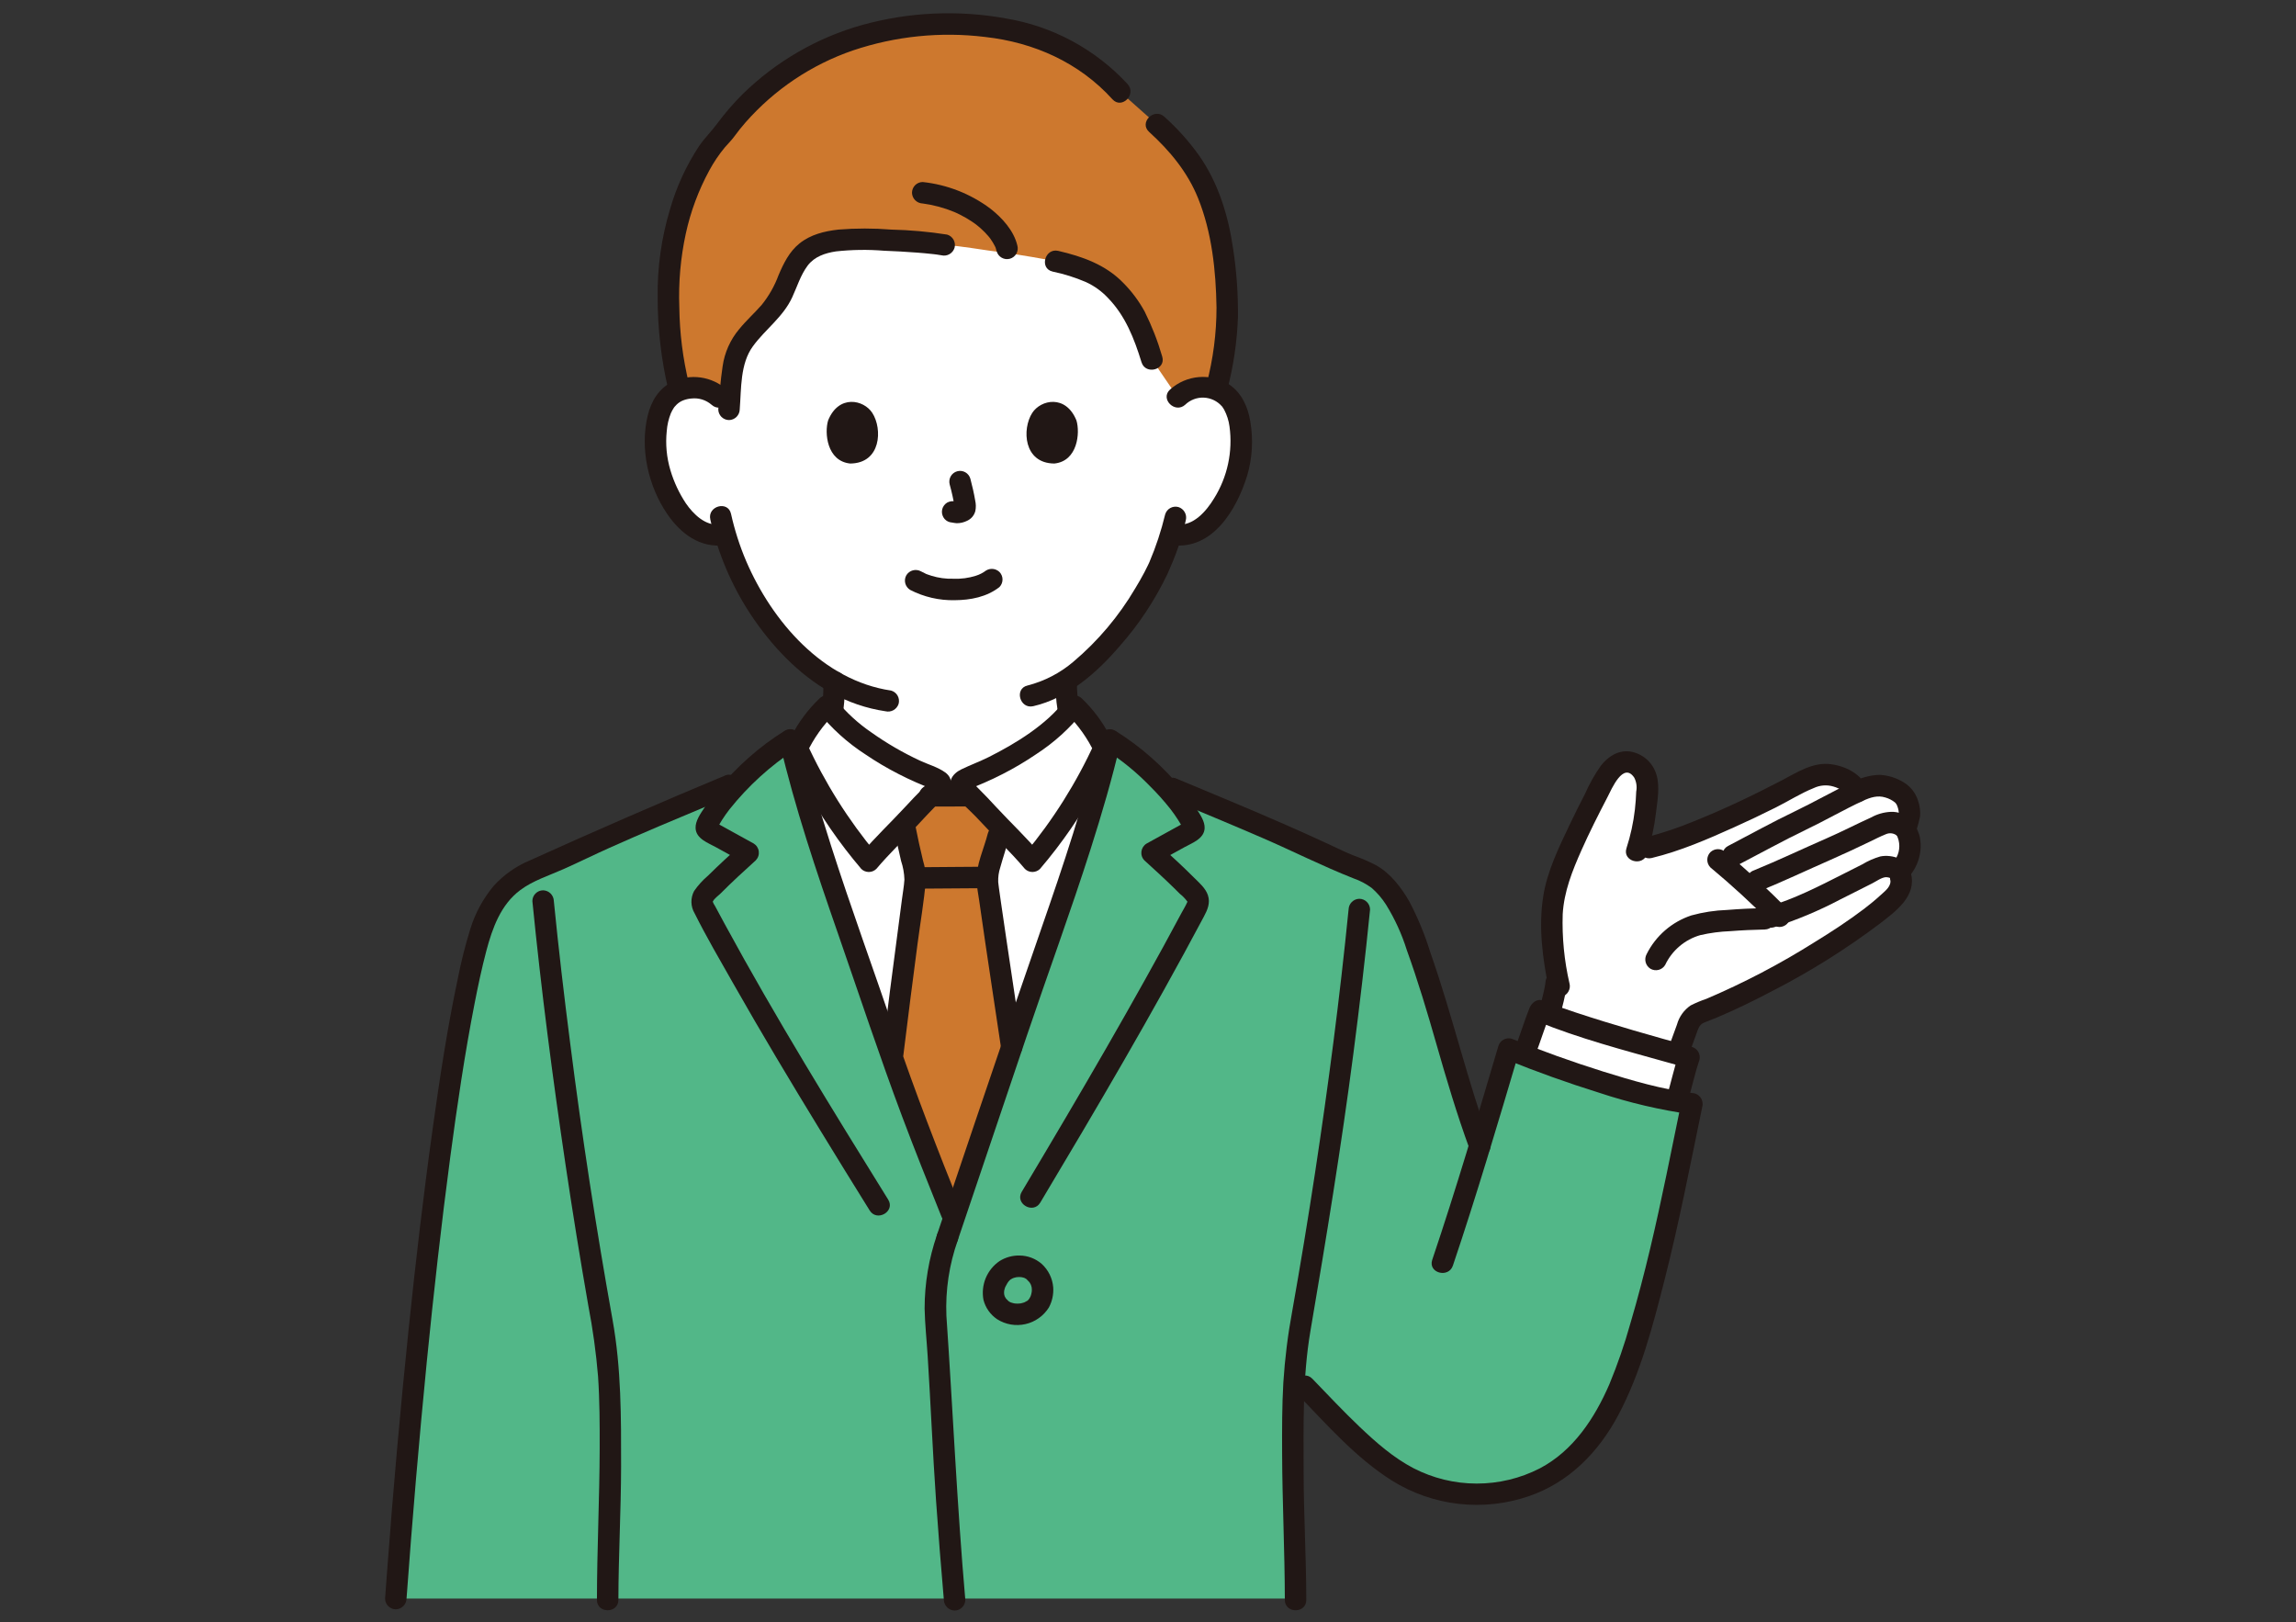 <svg xmlns="http://www.w3.org/2000/svg" width="92" height="65" viewBox="0 0 92 65" fill="none"><rect x="0" y="0" width="92" height="65" fill="#333333" stroke="none"/><g clip-path="url(#clip0_4147_680)"><path d="M46.102 31.632C45.93 31.557 43.432 30.116 42.97 28.972C42.769 28.474 42.726 27.856 42.719 27.25C44.694 25.972 46.217 23.331 46.507 22.543C46.672 22.172 46.812 21.792 46.927 21.403L47.044 21.423C47.261 21.452 47.481 21.435 47.691 21.375C47.901 21.314 48.096 21.21 48.264 21.071C49.028 20.446 49.344 19.575 49.538 19.005C49.811 18.201 49.828 16.901 49.421 16.196C49.285 15.96 48.969 15.557 48.224 15.531C48.035 15.523 47.846 15.552 47.667 15.617C47.489 15.683 47.326 15.782 47.186 15.911C47.186 15.911 48.138 7.594 38.255 7.594C27.625 7.594 28.817 15.911 28.817 15.911C28.678 15.782 28.514 15.682 28.336 15.617C28.158 15.552 27.968 15.523 27.779 15.531C27.035 15.557 26.718 15.96 26.582 16.196C26.175 16.901 26.193 18.201 26.466 19.005C26.659 19.575 26.976 20.446 27.739 21.071C27.92 21.222 28.132 21.331 28.361 21.388C28.59 21.446 28.829 21.45 29.059 21.401C29.476 22.832 30.181 24.162 31.131 25.31C31.772 26.111 32.548 26.793 33.424 27.324C33.422 27.967 33.389 28.638 33.172 29.172C32.708 30.317 30.603 31.557 30.431 31.632C30.431 31.632 31.168 36.974 37.697 36.974C44.226 36.974 46.102 31.632 46.102 31.632Z" fill="white"></path><path d="M42.291 27.302C42.304 28.027 42.345 28.84 42.748 29.47C43.049 29.907 43.416 30.295 43.837 30.619C44.256 30.96 44.694 31.277 45.15 31.567C45.385 31.73 45.631 31.876 45.886 32.005C45.986 32.059 46.102 32.073 46.211 32.044C46.321 32.016 46.415 31.946 46.475 31.85C46.531 31.752 46.547 31.635 46.518 31.525C46.489 31.415 46.418 31.32 46.321 31.262C46.09 31.147 45.868 31.016 45.656 30.871C45.266 30.627 44.889 30.363 44.528 30.078C44.322 29.915 44.124 29.741 43.936 29.557C43.791 29.418 43.658 29.267 43.538 29.107C43.475 29.018 43.42 28.924 43.373 28.825C43.419 28.924 43.339 28.732 43.337 28.724C43.305 28.631 43.28 28.536 43.258 28.44C43.183 28.066 43.147 27.684 43.151 27.302C43.141 26.749 42.281 26.747 42.291 27.302Z" fill="#211715"></path><path d="M30.648 32.004C30.895 31.878 31.133 31.733 31.357 31.57C31.784 31.287 32.189 30.973 32.57 30.631C32.954 30.308 33.272 29.914 33.508 29.471C33.824 28.802 33.851 28.032 33.854 27.306C33.857 26.753 32.997 26.752 32.994 27.306C32.999 27.65 32.982 27.995 32.942 28.337C32.909 28.607 32.836 28.87 32.725 29.118C32.504 29.493 32.217 29.825 31.879 30.098C31.554 30.381 31.209 30.642 30.848 30.877C30.647 31.021 30.435 31.15 30.214 31.261C30.116 31.319 30.045 31.413 30.016 31.524C29.987 31.634 30.003 31.751 30.06 31.849C30.119 31.946 30.213 32.016 30.323 32.044C30.432 32.073 30.549 32.059 30.648 32.004Z" fill="#211715"></path><path d="M31.658 29.652C30.938 30.112 30.275 30.655 29.683 31.269L29.209 31.467C27.165 32.32 24.561 33.392 22.567 34.355C21.954 34.652 21.072 34.933 20.54 35.359C20.008 35.785 19.532 36.42 19.213 37.482C18.106 41.172 16.735 51.946 15.859 64.049H51.911C51.908 62.057 51.804 60.747 51.804 58.981C51.804 57.629 51.78 56.392 51.868 55.119L52.282 55.546C53.252 56.55 54.805 58.255 56.14 59.041C56.913 59.502 57.782 59.781 58.679 59.855C59.576 59.929 60.478 59.798 61.317 59.47C63.56 58.635 64.671 56.473 65.412 54.197C66.48 50.922 67.128 47.454 67.795 44.222C65.79 43.992 62.518 42.869 60.451 42.03C60.049 43.388 59.681 44.645 59.295 45.915C58.091 42.635 57.806 40.598 56.495 37.178C56.256 36.523 55.888 35.923 55.413 35.413C54.949 34.915 54.228 34.775 53.616 34.478C51.622 33.516 49.017 32.443 46.973 31.59C46.973 31.59 46.845 31.536 46.625 31.445C45.989 30.76 45.269 30.158 44.482 29.653C43.59 33.48 42.004 37.611 40.747 41.334L38.216 48.828C37.091 46.038 36.347 44.161 35.392 41.334C34.135 37.611 32.55 33.48 31.657 29.653" fill="#52B788"></path><path d="M62.721 34.49C63.245 33.227 63.658 32.453 64.337 31.143C64.38 31.061 64.681 30.64 64.967 30.558C65.095 30.52 65.23 30.517 65.359 30.55C65.489 30.584 65.606 30.651 65.7 30.747C65.793 30.834 65.867 30.939 65.918 31.056C65.97 31.173 65.997 31.299 65.999 31.427C65.996 32.317 65.861 33.202 65.598 34.052C67.12 33.848 70.166 32.402 71.792 31.543C72.182 31.337 72.571 31.1 73.009 31.038C73.462 30.972 74.262 31.285 74.42 31.719C75.037 31.421 75.374 31.426 75.758 31.573C76.215 31.747 76.349 31.929 76.439 32.187C76.494 32.33 76.519 32.483 76.512 32.636C76.505 32.789 76.466 32.939 76.398 33.076C76.376 33.114 76.362 33.157 76.358 33.2C76.362 33.245 76.377 33.288 76.402 33.324C76.526 33.592 76.562 33.891 76.504 34.18C76.446 34.469 76.297 34.732 76.08 34.93C76.163 35.069 76.2 35.231 76.185 35.392C76.171 35.553 76.105 35.705 75.999 35.827C74.822 37.163 70.618 39.615 68.216 40.541C68.082 40.582 67.957 40.649 67.848 40.738C67.737 40.859 67.655 41.005 67.61 41.164C67.46 41.574 67.348 41.863 67.225 42.233C66.135 41.93 63.526 41.191 62.065 40.646C62.193 40.227 62.29 39.799 62.354 39.366L62.382 39.039C62.123 37.62 62.026 36.211 62.567 34.865C62.619 34.736 62.671 34.611 62.721 34.49Z" fill="white"></path><path d="M66.19 34.376C67.33 34.1 68.427 33.624 69.493 33.143C70.051 32.892 70.604 32.63 71.152 32.355C71.658 32.102 72.153 31.785 72.677 31.575C72.923 31.458 73.204 31.436 73.465 31.514C73.598 31.552 73.723 31.61 73.838 31.686C73.875 31.71 73.91 31.738 73.942 31.769C73.946 31.772 74.014 31.848 73.991 31.819C73.976 31.8 74.033 31.895 74.007 31.834C74.026 31.896 74.059 31.954 74.103 32.002C74.147 32.05 74.201 32.088 74.262 32.112C74.322 32.137 74.388 32.148 74.453 32.144C74.518 32.14 74.581 32.122 74.639 32.091C74.953 31.943 75.243 31.858 75.546 31.953C75.687 31.993 75.819 32.061 75.933 32.153C75.971 32.189 76.001 32.233 76.019 32.282C75.999 32.24 76.019 32.283 76.026 32.302C76.047 32.357 76.063 32.414 76.074 32.473C76.114 32.697 76 32.847 75.951 33.055C75.895 33.294 76.023 33.461 76.077 33.669C76.114 33.821 76.114 33.98 76.077 34.132C76.039 34.284 75.966 34.425 75.863 34.543C75.497 34.955 76.103 35.566 76.471 35.151C76.74 34.853 76.908 34.479 76.951 34.081C76.971 33.904 76.963 33.726 76.93 33.551C76.9 33.387 76.807 33.244 76.774 33.087V33.316C76.84 33.118 76.894 32.916 76.937 32.711C76.954 32.495 76.926 32.278 76.854 32.074C76.758 31.773 76.557 31.516 76.288 31.351C75.994 31.167 75.657 31.062 75.311 31.046C74.923 31.059 74.544 31.163 74.204 31.349L74.836 31.606C74.592 31.017 73.972 30.699 73.362 30.619C72.643 30.524 72.001 30.951 71.391 31.27C70.249 31.865 69.083 32.423 67.887 32.901C67.261 33.162 66.618 33.378 65.961 33.547C65.424 33.677 65.651 34.507 66.19 34.377L66.19 34.376Z" fill="#211715"></path><path d="M76.567 34.979C76.493 34.429 75.813 34.22 75.343 34.315C75.089 34.389 74.846 34.496 74.619 34.633C74.366 34.76 74.113 34.888 73.861 35.016C72.886 35.51 71.903 36.017 70.851 36.325C70.321 36.48 70.546 37.31 71.079 37.154C71.994 36.863 72.882 36.491 73.731 36.043C74.162 35.828 74.59 35.608 75.021 35.393C75.182 35.312 75.39 35.155 75.574 35.145C75.621 35.148 75.667 35.156 75.713 35.168C75.713 35.168 75.775 35.21 75.752 35.193C75.729 35.176 75.727 35.117 75.739 35.209C75.77 35.318 75.843 35.411 75.942 35.467C76.041 35.524 76.158 35.539 76.268 35.509C76.376 35.476 76.468 35.403 76.524 35.304C76.58 35.206 76.596 35.09 76.568 34.98L76.567 34.979Z" fill="#211715"></path><path d="M76.575 32.843C76.467 32.736 76.339 32.654 76.198 32.6C76.057 32.545 75.906 32.521 75.755 32.529C75.483 32.543 75.217 32.619 74.979 32.751C74.388 33.018 73.814 33.318 73.219 33.577C72.248 34.001 71.243 34.479 70.293 34.867C70.185 34.9 70.094 34.973 70.038 35.072C69.983 35.17 69.966 35.286 69.993 35.396C70.024 35.505 70.097 35.598 70.196 35.654C70.295 35.711 70.412 35.726 70.522 35.696C71.476 35.306 72.409 34.864 73.352 34.45C73.88 34.219 74.401 33.973 74.921 33.724C75.137 33.62 75.354 33.507 75.577 33.42C75.64 33.393 75.708 33.383 75.776 33.388C75.843 33.393 75.909 33.415 75.966 33.451C76.047 33.531 76.157 33.575 76.27 33.575C76.384 33.575 76.493 33.531 76.574 33.451C76.653 33.369 76.697 33.26 76.697 33.147C76.697 33.033 76.653 32.925 76.574 32.843L76.575 32.843Z" fill="#211715"></path><path d="M75.736 35.209C75.815 35.498 75.549 35.687 75.357 35.863C75.145 36.058 74.9 36.258 74.695 36.414C74.058 36.896 73.387 37.335 72.706 37.752C71.325 38.622 69.877 39.38 68.375 40.02C68.159 40.093 67.948 40.181 67.743 40.285C67.476 40.467 67.282 40.739 67.196 41.051C67.006 41.558 66.822 42.066 66.665 42.585C66.505 43.115 67.334 43.343 67.494 42.813C67.636 42.343 67.803 41.883 67.973 41.422C68.04 41.239 68.078 41.067 68.266 40.982C68.438 40.904 68.619 40.843 68.793 40.77C69.55 40.451 70.288 40.09 71.014 39.707C72.531 38.93 73.977 38.023 75.337 36.997C75.971 36.505 76.816 35.896 76.567 34.98C76.422 34.447 75.592 34.673 75.738 35.209H75.736Z" fill="#211715"></path><path d="M62.889 39.403C62.679 38.494 62.588 37.562 62.617 36.629C62.671 35.718 63 34.897 63.366 34.072C63.687 33.348 64.046 32.642 64.41 31.94C64.575 31.621 65.042 30.503 65.484 31.158C65.572 31.329 65.6 31.526 65.563 31.715C65.554 31.955 65.537 32.195 65.51 32.434C65.449 32.961 65.336 33.481 65.172 33.986C65.002 34.514 65.832 34.74 66.001 34.214C66.171 33.672 66.29 33.116 66.356 32.551C66.412 32.092 66.512 31.524 66.382 31.072C66.316 30.822 66.178 30.598 65.985 30.426C65.792 30.255 65.553 30.144 65.298 30.108C64.823 30.058 64.44 30.312 64.153 30.669C63.902 31.026 63.687 31.406 63.512 31.806C63.307 32.203 63.105 32.603 62.913 33.007C62.475 33.929 61.998 34.893 61.838 35.907C61.64 37.155 61.813 38.404 62.061 39.632C62.092 39.741 62.165 39.834 62.264 39.89C62.363 39.946 62.48 39.961 62.59 39.932C62.699 39.9 62.791 39.827 62.846 39.728C62.903 39.629 62.918 39.513 62.89 39.403H62.889Z" fill="#211715"></path><path d="M74.203 31.348C73.428 31.711 72.685 32.141 71.913 32.511C71.01 32.943 70.135 33.431 69.247 33.893C68.756 34.148 69.19 34.89 69.681 34.635C70.569 34.174 71.445 33.686 72.347 33.253C73.119 32.884 73.862 32.453 74.637 32.091C74.735 32.033 74.806 31.938 74.835 31.828C74.864 31.718 74.848 31.601 74.791 31.503C74.732 31.406 74.638 31.336 74.528 31.307C74.419 31.279 74.302 31.293 74.203 31.348Z" fill="#211715"></path><path d="M68.534 34.754C69.392 35.468 70.213 36.222 70.998 37.016C71.038 37.056 71.086 37.088 71.138 37.109C71.19 37.131 71.246 37.142 71.303 37.142C71.359 37.142 71.415 37.131 71.467 37.109C71.52 37.087 71.567 37.056 71.607 37.016C71.647 36.976 71.678 36.928 71.7 36.876C71.722 36.824 71.733 36.768 71.733 36.711C71.733 36.655 71.722 36.599 71.7 36.547C71.678 36.495 71.646 36.447 71.606 36.407C70.822 35.614 70.001 34.86 69.142 34.145C69.06 34.067 68.951 34.023 68.838 34.023C68.725 34.023 68.616 34.067 68.534 34.145C68.455 34.227 68.41 34.336 68.41 34.45C68.41 34.563 68.455 34.672 68.534 34.754V34.754Z" fill="#211715"></path><path d="M70.708 36.383C70.205 36.394 69.703 36.419 69.203 36.459C68.719 36.476 68.239 36.549 67.772 36.678C67.386 36.806 67.029 37.008 66.722 37.274C66.414 37.54 66.162 37.864 65.981 38.228C65.926 38.327 65.912 38.444 65.94 38.553C65.969 38.663 66.039 38.757 66.135 38.816C66.234 38.873 66.351 38.888 66.461 38.86C66.571 38.831 66.665 38.76 66.723 38.662C66.859 38.374 67.055 38.119 67.298 37.913C67.54 37.707 67.824 37.555 68.13 37.468C68.525 37.377 68.927 37.324 69.332 37.309C69.79 37.273 70.249 37.252 70.708 37.243C71.261 37.231 71.264 36.371 70.708 36.383H70.708Z" fill="#211715"></path><path d="M61.925 39.368C61.922 39.407 61.901 39.519 61.928 39.364C61.922 39.395 61.918 39.426 61.913 39.457C61.901 39.529 61.886 39.602 61.871 39.674C61.835 39.842 61.793 40.009 61.749 40.175C61.667 40.487 61.577 40.796 61.492 41.107C61.477 41.161 61.473 41.218 61.48 41.274C61.487 41.33 61.505 41.384 61.533 41.433C61.56 41.483 61.598 41.526 61.642 41.56C61.687 41.595 61.738 41.621 61.792 41.636C61.847 41.651 61.904 41.655 61.96 41.648C62.016 41.641 62.07 41.623 62.119 41.595C62.168 41.567 62.211 41.53 62.246 41.485C62.281 41.441 62.306 41.39 62.321 41.335C62.498 40.69 62.724 40.038 62.785 39.367C62.785 39.254 62.739 39.144 62.659 39.064C62.578 38.983 62.469 38.938 62.355 38.938C62.242 38.94 62.134 38.987 62.054 39.067C61.974 39.147 61.928 39.254 61.925 39.367V39.368Z" fill="#211715"></path><path d="M67.476 42.303C66.528 42.041 63.151 41.1 61.699 40.504C61.559 40.854 61.276 41.709 61.098 42.17L61.059 42.269C62.896 42.983 65.373 43.812 67.177 44.13L67.188 44.094C67.364 43.531 67.619 42.525 67.678 42.358L67.476 42.303Z" fill="white"></path><path d="M59.71 45.798C58.79 43.283 58.197 40.667 57.307 38.142C57.091 37.442 56.81 36.763 56.468 36.114C56.141 35.547 55.707 34.98 55.125 34.66C54.838 34.513 54.541 34.385 54.238 34.277C53.946 34.163 53.667 34.025 53.384 33.892C52.764 33.601 52.14 33.321 51.513 33.046C50.046 32.403 48.567 31.792 47.089 31.175C46.979 31.145 46.862 31.16 46.763 31.217C46.664 31.273 46.591 31.366 46.56 31.475C46.533 31.585 46.548 31.701 46.604 31.8C46.66 31.898 46.752 31.971 46.86 32.004C48.099 32.521 49.34 33.035 50.572 33.568C51.797 34.098 52.993 34.704 54.235 35.194C54.496 35.284 54.741 35.414 54.964 35.578C55.187 35.773 55.381 35.999 55.54 36.25C55.89 36.816 56.169 37.425 56.368 38.06C56.814 39.294 57.19 40.55 57.55 41.811C57.956 43.229 58.374 44.641 58.882 46.027C58.915 46.135 58.988 46.227 59.086 46.282C59.185 46.338 59.301 46.354 59.411 46.327C59.52 46.296 59.613 46.223 59.669 46.124C59.725 46.025 59.74 45.908 59.711 45.798H59.71Z" fill="#211715"></path><path d="M38.543 31.308C38.529 31.318 38.517 31.331 38.508 31.345H37.677C37.569 31.252 37.444 31.182 37.309 31.137C35.416 30.376 33.837 29.215 33.145 28.285C32.463 28.912 32.246 29.398 31.803 30.247C32.714 33.904 34.202 37.802 35.394 41.333C36.349 44.16 37.093 46.037 38.218 48.827C39.061 46.329 39.905 43.831 40.748 41.333C41.946 37.784 43.443 33.866 44.353 30.193C43.928 29.377 43.706 28.899 43.039 28.285C42.347 29.215 40.768 30.376 38.875 31.137C38.759 31.181 38.647 31.239 38.543 31.308Z" fill="white"></path><path d="M41.371 34.51C42.542 33.144 43.507 31.615 44.237 29.971C43.882 29.285 43.643 28.841 43.037 28.285C42.346 29.215 40.767 30.376 38.874 31.137C38.739 31.182 38.614 31.253 38.507 31.346C38.461 31.43 38.55 31.504 38.591 31.571C38.656 31.675 38.976 31.942 39.52 32.539C40.137 33.217 40.86 33.899 41.371 34.51Z" fill="white"></path><path d="M34.812 34.51C33.641 33.144 32.676 31.615 31.945 29.971C32.301 29.285 32.54 28.841 33.145 28.285C33.836 29.215 35.416 30.376 37.308 31.137C37.443 31.182 37.568 31.253 37.675 31.346C37.721 31.43 37.633 31.504 37.591 31.571C37.526 31.675 37.206 31.942 36.662 32.539C36.045 33.217 35.322 33.899 34.812 34.51Z" fill="white"></path><path d="M38.619 31.884C38.152 31.885 37.764 31.886 37.291 31.886C37.137 32.04 36.926 32.252 36.663 32.541C36.522 32.695 36.375 32.85 36.227 33.005C36.331 33.546 36.404 33.888 36.519 34.38C36.537 34.466 36.559 34.55 36.581 34.636C36.635 34.821 36.666 35.012 36.674 35.205C36.674 35.315 36.133 39.264 35.754 42.387C36.547 44.662 37.237 46.4 38.217 48.828L40.538 41.955C40.062 38.77 39.557 35.443 39.561 35.267C39.584 34.922 39.659 34.582 39.783 34.259C39.916 33.85 39.998 33.492 40.086 33.14C39.893 32.941 39.702 32.741 39.52 32.541C39.254 32.249 39.042 32.036 38.887 31.883L38.619 31.884Z" fill="#CD782E"></path><path d="M36.805 35.606C37.695 35.606 38.585 35.587 39.476 35.587C39.59 35.587 39.699 35.541 39.78 35.461C39.86 35.38 39.906 35.27 39.906 35.157C39.906 35.042 39.86 34.933 39.78 34.852C39.699 34.772 39.59 34.727 39.476 34.727C38.585 34.727 37.695 34.746 36.805 34.747C36.691 34.747 36.582 34.792 36.501 34.873C36.42 34.953 36.375 35.062 36.375 35.177C36.375 35.291 36.42 35.4 36.501 35.481C36.582 35.561 36.691 35.606 36.805 35.606Z" fill="#211715"></path><path d="M35.854 33.333C35.931 33.721 36.014 34.107 36.105 34.492C36.186 34.734 36.232 34.987 36.24 35.242C36.223 35.507 36.174 35.774 36.14 36.038C35.981 37.253 35.82 38.468 35.663 39.684C35.556 40.52 35.451 41.356 35.348 42.193C35.348 42.307 35.394 42.416 35.474 42.496C35.555 42.577 35.664 42.623 35.778 42.623C35.891 42.62 35.999 42.574 36.079 42.494C36.159 42.414 36.205 42.306 36.208 42.193C36.385 40.739 36.573 39.287 36.763 37.835C36.875 36.981 37.026 36.123 37.097 35.265C37.102 34.998 37.064 34.732 36.984 34.477C36.872 34.022 36.774 33.563 36.683 33.104C36.652 32.995 36.579 32.902 36.48 32.846C36.381 32.79 36.264 32.774 36.154 32.804C36.045 32.836 35.953 32.909 35.897 33.008C35.841 33.106 35.826 33.223 35.854 33.333L35.854 33.333Z" fill="#211715"></path><path d="M38.836 31.453C38.308 31.454 37.78 31.455 37.252 31.456C37.138 31.456 37.029 31.502 36.948 31.582C36.868 31.663 36.822 31.772 36.822 31.886C36.822 32 36.868 32.11 36.948 32.19C37.029 32.271 37.138 32.316 37.252 32.316C37.78 32.315 38.308 32.314 38.836 32.313C38.95 32.313 39.059 32.268 39.14 32.187C39.221 32.106 39.266 31.997 39.266 31.883C39.266 31.769 39.221 31.66 39.14 31.579C39.059 31.498 38.95 31.453 38.836 31.453Z" fill="#211715"></path><path d="M40.953 41.839C40.746 40.45 40.538 39.062 40.331 37.674C40.254 37.158 40.178 36.642 40.104 36.125C40.077 35.941 40.051 35.757 40.026 35.573C40.022 35.539 40.036 35.652 40.025 35.563C40.022 35.537 40.018 35.51 40.015 35.484C40.009 35.437 40.002 35.39 39.998 35.343C39.99 35.144 40.018 34.945 40.08 34.756C40.184 34.378 40.313 34.009 40.409 33.629C40.544 33.091 39.715 32.863 39.58 33.4C39.427 34.007 39.108 34.652 39.132 35.288C39.142 35.553 39.199 35.821 39.236 36.084C39.397 37.231 39.571 38.377 39.742 39.523C39.87 40.371 39.997 41.219 40.124 42.067C40.154 42.177 40.227 42.27 40.326 42.326C40.425 42.382 40.542 42.397 40.652 42.367C40.761 42.335 40.852 42.261 40.908 42.163C40.964 42.065 40.98 41.948 40.953 41.839H40.953Z" fill="#211715"></path><path d="M37.547 49.471C37.218 50.422 37.05 51.42 37.049 52.427C37.062 53.06 37.131 53.696 37.171 54.328C37.293 56.259 37.373 58.192 37.507 60.123C37.6 61.45 37.704 62.776 37.82 64.1C37.823 64.213 37.87 64.321 37.95 64.401C38.029 64.481 38.137 64.527 38.25 64.53C38.364 64.529 38.473 64.484 38.553 64.403C38.634 64.323 38.679 64.214 38.68 64.1C38.347 60.31 38.182 56.513 37.922 52.718C37.88 51.692 38.034 50.667 38.377 49.698C38.548 49.171 37.718 48.946 37.547 49.47V49.471Z" fill="#211715"></path><path d="M44.069 29.538C43.459 32.141 42.602 34.679 41.726 37.202C40.833 39.772 39.952 42.346 39.082 44.923L37.546 49.471C37.369 49.996 38.199 50.222 38.375 49.699C39.295 46.976 40.215 44.253 41.134 41.53C41.982 39.021 42.898 36.536 43.703 34.012C44.15 32.611 44.563 31.198 44.898 29.767C45.024 29.228 44.195 28.999 44.069 29.538L44.069 29.538Z" fill="#211715"></path><path d="M44.266 30.025C44.925 30.441 45.532 30.934 46.074 31.494C46.366 31.782 46.64 32.089 46.895 32.411C47 32.546 47.099 32.686 47.192 32.83C47.239 32.902 47.285 32.976 47.327 33.05C47.346 33.082 47.364 33.114 47.381 33.146C47.394 33.17 47.406 33.194 47.418 33.218C47.438 33.259 47.435 33.249 47.409 33.187L47.468 32.97C47.498 32.939 47.491 32.939 47.448 32.97L47.332 33.034L47.178 33.119L46.753 33.353L45.944 33.799C45.887 33.833 45.84 33.879 45.803 33.934C45.768 33.989 45.745 34.051 45.736 34.116C45.728 34.181 45.734 34.247 45.755 34.309C45.776 34.371 45.811 34.428 45.857 34.474C46.254 34.835 46.65 35.197 47.034 35.572C47.115 35.651 47.195 35.73 47.275 35.811C47.386 35.898 47.485 35.999 47.569 36.113C47.586 36.149 47.59 36.103 47.564 36.165C47.506 36.3 47.423 36.43 47.354 36.559C46.872 37.461 46.382 38.359 45.882 39.252C44.854 41.096 43.797 42.925 42.726 44.744C42.135 45.749 41.539 46.751 40.941 47.752C40.656 48.228 41.399 48.66 41.683 48.185C43.938 44.414 46.168 40.623 48.23 36.742C48.38 36.462 48.507 36.187 48.4 35.867C48.305 35.584 48.058 35.378 47.853 35.173C47.404 34.723 46.936 34.293 46.465 33.867L46.377 34.542L47.457 33.947C47.771 33.774 48.247 33.609 48.269 33.188C48.283 32.906 48.082 32.625 47.935 32.398C47.77 32.148 47.592 31.907 47.4 31.676C46.639 30.735 45.727 29.927 44.7 29.285C44.227 28.995 43.795 29.738 44.267 30.027L44.266 30.025Z" fill="#211715"></path><path d="M31.243 29.767C31.853 32.369 32.709 34.907 33.586 37.43C34.432 39.867 35.241 42.318 36.147 44.732C36.649 46.068 37.179 47.393 37.712 48.716C37.746 48.824 37.819 48.916 37.917 48.971C38.015 49.027 38.131 49.043 38.241 49.017C38.351 48.986 38.444 48.913 38.5 48.814C38.556 48.715 38.571 48.598 38.541 48.488C37.595 46.139 36.678 43.782 35.864 41.383C35.013 38.875 34.1 36.387 33.293 33.864C32.837 32.437 32.415 30.997 32.073 29.538C31.947 28.999 31.117 29.227 31.244 29.767H31.243Z" fill="#211715"></path><path d="M31.44 29.281C30.414 29.923 29.502 30.732 28.741 31.673C28.555 31.895 28.382 32.128 28.221 32.369C28.069 32.602 27.857 32.895 27.872 33.184C27.892 33.607 28.369 33.77 28.683 33.943L29.763 34.538L29.675 33.863C29.236 34.261 28.798 34.662 28.377 35.079C28.163 35.26 27.974 35.468 27.814 35.698C27.739 35.837 27.702 35.992 27.705 36.149C27.709 36.307 27.753 36.461 27.834 36.596C28.309 37.547 28.851 38.472 29.376 39.397C30.501 41.379 31.672 43.334 32.861 45.278C33.519 46.355 34.181 47.429 34.848 48.5C35.139 48.969 35.883 48.538 35.59 48.066C33.335 44.434 31.087 40.791 29.045 37.033C28.911 36.788 28.778 36.541 28.647 36.294C28.612 36.245 28.583 36.191 28.562 36.133C28.553 36.078 28.545 36.166 28.571 36.109C28.62 36.001 28.782 35.89 28.865 35.807C29.323 35.346 29.802 34.907 30.284 34.471C30.329 34.424 30.364 34.367 30.385 34.305C30.406 34.243 30.412 34.177 30.404 34.112C30.396 34.047 30.372 33.984 30.337 33.93C30.301 33.875 30.253 33.829 30.197 33.795L29.387 33.349L29.002 33.136L28.809 33.03C28.777 33.012 28.638 32.9 28.673 32.967L28.732 33.184C28.735 33.252 28.706 33.241 28.747 33.168C28.765 33.136 28.782 33.104 28.8 33.072C28.842 32.998 28.886 32.925 28.932 32.852C29.024 32.709 29.122 32.569 29.226 32.435C29.974 31.494 30.868 30.68 31.874 30.023C32.345 29.735 31.914 28.991 31.44 29.281H31.44Z" fill="#211715"></path><path d="M41.675 34.812C42.557 33.778 43.329 32.656 43.979 31.462C44.136 31.169 44.286 30.872 44.429 30.572C44.517 30.416 44.592 30.253 44.652 30.085C44.711 29.872 44.572 29.679 44.476 29.499C44.187 28.933 43.803 28.419 43.342 27.98C43.295 27.935 43.238 27.901 43.176 27.881C43.114 27.861 43.049 27.855 42.984 27.863C42.919 27.871 42.857 27.894 42.802 27.929C42.748 27.965 42.701 28.012 42.667 28.067C41.946 29.024 40.711 29.787 39.611 30.337C39.252 30.516 38.879 30.652 38.52 30.826C38.145 31.007 37.926 31.36 38.191 31.746C38.47 32.153 38.883 32.48 39.216 32.842C39.825 33.505 40.486 34.124 41.067 34.813C41.148 34.893 41.258 34.937 41.371 34.937C41.485 34.937 41.594 34.893 41.675 34.813C41.754 34.731 41.798 34.622 41.798 34.509C41.798 34.396 41.754 34.287 41.675 34.205C41.129 33.557 40.511 32.975 39.934 32.354C39.687 32.087 39.439 31.821 39.18 31.566C39.11 31.497 39.042 31.426 38.972 31.357C38.944 31.33 38.882 31.239 38.971 31.365C38.96 31.35 38.902 31.252 38.909 31.28V31.509L38.922 31.46L38.811 31.649C38.767 31.701 38.856 31.619 38.889 31.602C38.921 31.584 38.955 31.567 38.989 31.552C39.134 31.487 39.283 31.431 39.429 31.367C39.685 31.256 39.937 31.137 40.185 31.009C40.642 30.775 41.083 30.514 41.508 30.226C42.232 29.759 42.874 29.177 43.41 28.502L42.734 28.589C43.203 29.052 43.586 29.593 43.866 30.188V29.754C43.137 31.357 42.195 32.854 41.067 34.206C40.989 34.288 40.946 34.397 40.946 34.51C40.946 34.623 40.989 34.732 41.067 34.814C41.148 34.893 41.258 34.938 41.372 34.938C41.485 34.937 41.594 34.892 41.675 34.812Z" fill="#211715"></path><path d="M35.116 34.206C33.989 32.854 33.047 31.357 32.317 29.755V30.189C32.597 29.593 32.981 29.052 33.449 28.59L32.774 28.503C33.31 29.177 33.952 29.759 34.676 30.226C35.1 30.514 35.542 30.776 35.998 31.009C36.234 31.131 36.474 31.245 36.718 31.352C36.863 31.415 37.011 31.474 37.157 31.537C37.204 31.558 37.249 31.578 37.295 31.602C37.324 31.617 37.424 31.71 37.373 31.65L37.262 31.46L37.275 31.509V31.281C37.281 31.252 37.224 31.35 37.213 31.365C37.303 31.24 37.24 31.33 37.212 31.358C37.142 31.427 37.073 31.497 37.004 31.566C36.745 31.822 36.497 32.088 36.249 32.354C35.674 32.975 35.055 33.558 34.508 34.205C34.43 34.287 34.387 34.396 34.387 34.509C34.387 34.622 34.43 34.731 34.508 34.813C34.589 34.893 34.699 34.938 34.812 34.938C34.926 34.938 35.035 34.893 35.116 34.813C35.628 34.207 36.203 33.659 36.746 33.082C36.998 32.814 37.244 32.542 37.504 32.281C37.629 32.156 37.765 32.036 37.88 31.899C38.126 31.604 38.236 31.213 37.875 30.949C37.579 30.735 37.191 30.63 36.86 30.475C36.177 30.157 35.524 29.778 34.91 29.342C34.388 28.985 33.92 28.556 33.518 28.067C33.484 28.012 33.438 27.965 33.383 27.929C33.328 27.894 33.266 27.871 33.201 27.863C33.136 27.855 33.071 27.861 33.009 27.881C32.947 27.901 32.89 27.935 32.843 27.98C32.382 28.419 31.999 28.933 31.709 29.499C31.622 29.663 31.499 29.834 31.525 30.028C31.572 30.207 31.644 30.379 31.74 30.537C31.889 30.849 32.044 31.157 32.206 31.462C32.856 32.656 33.628 33.778 34.509 34.812C34.59 34.892 34.7 34.937 34.813 34.937C34.927 34.937 35.036 34.892 35.117 34.812C35.195 34.73 35.239 34.622 35.238 34.509C35.238 34.396 35.194 34.288 35.116 34.206Z" fill="#211715"></path><path d="M24.779 64.103C24.782 62.322 24.884 60.544 24.887 58.763C24.89 56.792 24.895 54.83 24.545 52.883C23.886 49.212 23.32 45.525 22.85 41.823C22.605 39.919 22.381 38.012 22.192 36.102C22.189 35.989 22.143 35.881 22.063 35.801C21.983 35.721 21.875 35.675 21.762 35.672C21.648 35.673 21.539 35.718 21.459 35.799C21.378 35.879 21.333 35.988 21.332 36.102C21.684 39.656 22.145 43.2 22.671 46.733C22.948 48.596 23.249 50.455 23.573 52.31C23.754 53.248 23.885 54.195 23.964 55.146C24.029 56.108 24.031 57.072 24.029 58.035C24.023 60.059 23.922 62.079 23.919 64.103C23.918 64.656 24.778 64.657 24.779 64.103Z" fill="#211715"></path><path d="M54.037 36.441C53.687 39.964 53.227 43.475 52.696 46.975C52.414 48.828 52.109 50.677 51.781 52.523C51.604 53.472 51.485 54.431 51.423 55.395C51.369 56.331 51.371 57.269 51.374 58.206C51.38 60.173 51.48 62.137 51.483 64.104C51.483 64.657 52.344 64.658 52.343 64.104C52.341 62.396 52.238 60.69 52.236 58.982C52.234 57.094 52.19 55.194 52.509 53.325C53.14 49.63 53.745 45.936 54.229 42.218C54.479 40.296 54.706 38.37 54.898 36.442C54.897 36.328 54.851 36.219 54.771 36.139C54.691 36.058 54.582 36.013 54.468 36.012C54.355 36.014 54.246 36.06 54.166 36.14C54.086 36.22 54.04 36.328 54.038 36.442L54.037 36.441Z" fill="#211715"></path><path d="M29.095 31.055C26.458 32.154 23.84 33.292 21.241 34.469C20.681 34.7 20.181 35.053 19.776 35.502C19.357 36.006 19.042 36.587 18.848 37.213C18.642 37.877 18.472 38.552 18.339 39.234C17.926 41.183 17.626 43.157 17.35 45.13C16.971 47.836 16.654 50.552 16.372 53.27C16.043 56.445 15.759 59.625 15.522 62.81C15.49 63.223 15.46 63.637 15.43 64.05C15.431 64.164 15.476 64.273 15.557 64.353C15.637 64.434 15.746 64.48 15.86 64.481C15.973 64.478 16.081 64.432 16.161 64.352C16.241 64.272 16.288 64.164 16.29 64.05C16.52 60.878 16.791 57.709 17.103 54.544C17.376 51.803 17.682 49.066 18.045 46.337C18.319 44.286 18.62 42.236 19.017 40.204C19.155 39.498 19.304 38.792 19.488 38.096C19.729 37.187 20.066 36.243 20.851 35.66C21.364 35.279 22.003 35.079 22.581 34.822C23.201 34.546 23.809 34.244 24.429 33.967C25.739 33.381 27.062 32.826 28.387 32.273C28.699 32.143 29.011 32.013 29.323 31.883C29.431 31.85 29.522 31.776 29.578 31.678C29.634 31.58 29.65 31.464 29.623 31.354C29.593 31.245 29.52 31.152 29.421 31.095C29.322 31.039 29.204 31.024 29.095 31.054V31.055Z" fill="#211715"></path><path d="M41.13 51.251C41.178 51.294 41.217 51.346 41.263 51.389C41.22 51.332 41.211 51.321 41.236 51.356C41.245 51.368 41.253 51.38 41.261 51.392C41.274 51.413 41.286 51.434 41.298 51.456C41.316 51.491 41.335 51.565 41.293 51.437C41.301 51.462 41.312 51.486 41.32 51.512C41.335 51.561 41.346 51.611 41.353 51.661L41.337 51.547C41.349 51.637 41.349 51.728 41.337 51.818L41.353 51.704C41.346 51.754 41.336 51.804 41.322 51.854C41.316 51.875 41.31 51.896 41.303 51.916C41.296 51.936 41.261 52.021 41.296 51.938C41.331 51.855 41.296 51.935 41.287 51.955C41.277 51.974 41.267 51.992 41.257 52.01C41.246 52.028 41.236 52.043 41.225 52.059C41.18 52.128 41.3 51.973 41.25 52.028C41.232 52.047 41.16 52.144 41.135 52.14C41.138 52.14 41.234 52.07 41.168 52.112C41.158 52.118 41.147 52.126 41.137 52.132C41.112 52.148 41.088 52.162 41.062 52.174C41.051 52.18 41.039 52.185 41.028 52.191C40.967 52.221 41.117 52.158 41.069 52.173C41.044 52.181 41.021 52.191 40.996 52.198C40.937 52.215 40.877 52.229 40.817 52.237L40.931 52.222C40.823 52.236 40.714 52.236 40.606 52.223L40.72 52.238C40.635 52.224 40.551 52.203 40.469 52.174C40.599 52.216 40.54 52.205 40.507 52.188C40.486 52.178 40.465 52.167 40.445 52.155C40.43 52.146 40.416 52.136 40.401 52.127C40.342 52.089 40.493 52.206 40.424 52.145C40.385 52.109 40.348 52.072 40.313 52.033C40.262 51.977 40.374 52.124 40.312 52.031C40.3 52.013 40.288 51.995 40.278 51.976C40.267 51.956 40.258 51.938 40.249 51.92C40.215 51.855 40.288 52.031 40.255 51.928C40.241 51.884 40.231 51.839 40.224 51.794L40.24 51.908C40.23 51.831 40.23 51.752 40.24 51.675L40.224 51.789C40.232 51.734 40.244 51.68 40.26 51.627C40.268 51.602 40.277 51.577 40.286 51.552C40.315 51.471 40.242 51.642 40.282 51.564C40.306 51.513 40.334 51.463 40.364 51.415C40.378 51.393 40.393 51.371 40.409 51.349C40.416 51.337 40.424 51.327 40.433 51.317C40.42 51.328 40.362 51.402 40.409 51.349C40.425 51.331 40.441 51.313 40.458 51.295C40.476 51.278 40.542 51.225 40.476 51.275C40.411 51.325 40.483 51.272 40.501 51.261C40.525 51.245 40.55 51.231 40.576 51.219C40.58 51.217 40.607 51.201 40.611 51.202C40.611 51.202 40.505 51.243 40.562 51.223C40.587 51.214 40.611 51.205 40.636 51.197C40.694 51.181 40.753 51.168 40.812 51.16L40.698 51.175C40.792 51.164 40.887 51.164 40.98 51.175L40.866 51.16C40.906 51.166 40.946 51.174 40.985 51.184C41.001 51.188 41.017 51.193 41.033 51.198C41.049 51.203 41.123 51.233 41.047 51.201C40.976 51.17 41.034 51.196 41.051 51.204C41.067 51.212 41.087 51.222 41.103 51.233C41.12 51.244 41.137 51.255 41.154 51.266C41.214 51.305 41.072 51.198 41.13 51.248C41.212 51.327 41.321 51.371 41.435 51.374C41.52 51.374 41.603 51.349 41.674 51.302C41.745 51.255 41.8 51.187 41.833 51.109C41.865 51.03 41.874 50.943 41.857 50.86C41.841 50.776 41.8 50.7 41.739 50.639C41.495 50.428 41.184 50.309 40.86 50.305C40.575 50.298 40.294 50.375 40.052 50.527C39.806 50.695 39.614 50.931 39.499 51.206C39.385 51.481 39.352 51.784 39.406 52.077C39.486 52.396 39.682 52.673 39.954 52.857C40.121 52.963 40.307 53.035 40.502 53.069C40.697 53.102 40.897 53.097 41.09 53.053C41.283 53.01 41.465 52.928 41.626 52.813C41.787 52.699 41.924 52.553 42.029 52.386C42.161 52.139 42.221 51.86 42.202 51.581C42.173 51.22 42.008 50.883 41.739 50.639C41.658 50.559 41.549 50.514 41.435 50.513C41.321 50.513 41.212 50.559 41.131 50.639C41.05 50.72 41.005 50.829 41.005 50.943C41.005 51.057 41.05 51.167 41.131 51.248L41.13 51.251Z" fill="#211715"></path><path d="M67.603 44.21C67.781 43.636 67.901 43.042 68.094 42.474C68.123 42.364 68.108 42.247 68.052 42.148C67.996 42.05 67.903 41.977 67.794 41.945C66.236 41.515 64.679 41.076 63.144 40.569C62.697 40.421 62.251 40.269 61.814 40.09C61.584 39.996 61.362 40.196 61.285 40.391C61.069 40.94 60.896 41.505 60.685 42.057C60.655 42.167 60.67 42.284 60.726 42.383C60.783 42.482 60.876 42.555 60.985 42.586C61.095 42.613 61.211 42.598 61.31 42.542C61.408 42.486 61.481 42.394 61.514 42.285C61.725 41.734 61.898 41.169 62.115 40.619L61.586 40.919C63.271 41.607 65.059 42.075 66.809 42.565C67.061 42.635 67.313 42.705 67.565 42.774L67.265 42.246C67.072 42.814 66.952 43.408 66.774 43.981C66.61 44.511 67.44 44.737 67.603 44.21Z" fill="#211715"></path><path d="M58.218 50.706C59.173 47.874 60.019 45.009 60.868 42.145L60.339 42.445C61.562 42.941 62.805 43.386 64.068 43.78C65.281 44.184 66.529 44.477 67.797 44.653L67.382 44.109C66.974 46.085 66.588 48.067 66.121 50.031C65.881 51.037 65.621 52.039 65.327 53.031C65.096 53.859 64.814 54.673 64.485 55.468C63.894 56.828 63.042 58.129 61.696 58.835C60.913 59.236 60.045 59.444 59.165 59.442C58.285 59.441 57.419 59.229 56.637 58.826C55.831 58.404 55.139 57.795 54.483 57.172C53.827 56.548 53.213 55.892 52.586 55.243C52.201 54.844 51.593 55.453 51.978 55.851C53.159 57.074 54.32 58.403 55.768 59.319C56.581 59.827 57.496 60.147 58.449 60.255C59.401 60.363 60.365 60.257 61.27 59.944C62.881 59.39 64.059 58.175 64.847 56.694C65.738 55.016 66.23 53.122 66.696 51.291C67.281 48.992 67.731 46.661 68.211 44.338C68.227 44.274 68.228 44.207 68.215 44.143C68.201 44.079 68.174 44.018 68.134 43.966C68.094 43.914 68.043 43.871 67.985 43.841C67.926 43.811 67.862 43.795 67.796 43.793C66.614 43.653 65.384 43.292 64.227 42.93C62.99 42.542 61.77 42.104 60.567 41.616C60.457 41.587 60.34 41.602 60.241 41.658C60.142 41.715 60.07 41.807 60.038 41.917C59.19 44.782 58.344 47.646 57.389 50.478C57.212 51.004 58.042 51.229 58.218 50.707V50.706Z" fill="#211715"></path><path d="M47.927 6.833C47.496 6.14 46.963 5.515 46.347 4.979L44.88 3.675C42.979 1.556 40.452 0.97 37.961 0.97C35.441 0.934 32.981 1.743 30.974 3.267C30.225 3.855 29.562 4.546 29.004 5.318C27.728 6.568 26.709 9.298 26.785 12.005C26.777 13.23 26.927 14.451 27.232 15.638C27.407 15.573 27.592 15.537 27.779 15.533C27.968 15.524 28.158 15.554 28.336 15.619C28.514 15.684 28.678 15.784 28.817 15.913L29.229 16.201C29.259 15.648 29.319 15.098 29.408 14.551C29.599 13.391 30.803 12.856 31.314 11.821C31.609 11.225 31.784 10.527 32.288 10.103C32.668 9.783 33.174 9.675 33.663 9.624C34.42 9.544 36.979 9.658 37.835 9.816C38.559 9.857 39.261 10.001 40.294 10.133C40.854 10.204 41.893 10.387 42.29 10.467C43.853 10.826 44.452 11.216 45.237 12.28C45.538 12.687 45.858 13.431 46.154 14.399L47.187 15.913C47.326 15.784 47.49 15.684 47.668 15.619C47.846 15.554 48.035 15.524 48.225 15.533C48.398 15.537 48.57 15.568 48.734 15.624C49.074 14.27 49.219 13.251 49.167 12.005C49.065 9.613 48.671 8.064 47.927 6.833Z" fill="#CD782E"></path><path d="M36.471 23.636C37.022 23.92 37.635 24.062 38.255 24.048C38.891 24.044 39.536 23.92 40.046 23.523C40.126 23.442 40.171 23.332 40.171 23.218C40.171 23.105 40.126 22.995 40.046 22.915C39.964 22.837 39.855 22.793 39.742 22.793C39.629 22.793 39.52 22.837 39.438 22.915C39.566 22.815 39.458 22.897 39.425 22.918C39.39 22.941 39.352 22.962 39.314 22.982C39.286 22.997 39.153 23.052 39.264 23.01C39.213 23.029 39.162 23.049 39.11 23.066C38.815 23.161 38.506 23.202 38.196 23.188C37.901 23.197 37.607 23.157 37.325 23.07C37.268 23.054 37.213 23.033 37.158 23.014C37.14 23.008 37.122 22.999 37.104 22.994C37.212 23.024 37.139 23.009 37.109 22.995C37.04 22.963 36.972 22.929 36.905 22.893C36.806 22.838 36.69 22.823 36.58 22.852C36.47 22.881 36.376 22.951 36.317 23.048C36.261 23.146 36.245 23.263 36.274 23.373C36.303 23.483 36.374 23.577 36.471 23.636Z" fill="#211715"></path><path d="M38.054 19.412C38.137 19.712 38.204 20.016 38.254 20.323L38.238 20.209C38.244 20.25 38.245 20.293 38.242 20.334L38.257 20.22C38.254 20.239 38.249 20.258 38.243 20.276L38.286 20.174C38.281 20.186 38.274 20.198 38.266 20.21L38.334 20.122C38.325 20.133 38.315 20.143 38.304 20.152L38.391 20.085C38.368 20.099 38.344 20.112 38.319 20.123L38.422 20.079C38.383 20.096 38.342 20.108 38.3 20.115L38.415 20.1C38.377 20.105 38.338 20.105 38.3 20.1L38.415 20.115C38.372 20.109 38.33 20.099 38.286 20.093C38.175 20.067 38.057 20.082 37.955 20.136C37.907 20.165 37.864 20.203 37.83 20.248C37.795 20.293 37.771 20.344 37.756 20.398C37.742 20.453 37.739 20.51 37.746 20.566C37.754 20.622 37.773 20.676 37.801 20.725C37.828 20.773 37.865 20.816 37.909 20.849C37.953 20.883 38.004 20.908 38.058 20.922C38.153 20.934 38.244 20.959 38.341 20.963C38.484 20.964 38.625 20.93 38.753 20.866C38.833 20.829 38.904 20.776 38.961 20.709C39.017 20.641 39.059 20.562 39.081 20.477C39.11 20.338 39.108 20.194 39.076 20.055C39.027 19.762 38.959 19.471 38.883 19.183C38.853 19.073 38.78 18.98 38.681 18.923C38.582 18.867 38.465 18.852 38.355 18.883C38.245 18.913 38.151 18.986 38.095 19.085C38.039 19.184 38.024 19.302 38.054 19.412L38.054 19.412Z" fill="#211715"></path><path d="M33.183 16.844C33.031 17.338 33.129 18.475 34.066 18.572C35.304 18.565 35.37 17.19 34.953 16.544C34.612 16.015 33.609 15.795 33.183 16.844Z" fill="#211715"></path><path d="M43.132 16.844C43.284 17.338 43.185 18.476 42.248 18.572C41.011 18.565 40.945 17.19 41.361 16.544C41.703 16.015 42.705 15.795 43.132 16.844Z" fill="#211715"></path><path d="M29.121 15.61C28.828 15.349 28.464 15.18 28.075 15.125C27.686 15.07 27.289 15.132 26.935 15.302C26.398 15.558 26.089 16.087 25.954 16.648C25.636 17.964 25.969 19.46 26.723 20.576C27.269 21.383 28.058 21.981 29.074 21.84C29.184 21.809 29.277 21.736 29.333 21.637C29.389 21.538 29.404 21.421 29.375 21.311C29.342 21.203 29.269 21.112 29.17 21.056C29.072 21 28.956 20.984 28.846 21.011C28.274 21.09 27.779 20.598 27.484 20.169C27.212 19.759 27.003 19.311 26.863 18.84C26.711 18.331 26.661 17.796 26.717 17.267C26.735 17.025 26.79 16.787 26.88 16.561C26.914 16.483 26.955 16.409 27.002 16.337C27.018 16.313 27.065 16.257 27.02 16.31C27.051 16.274 27.083 16.239 27.117 16.206C27.19 16.137 27.276 16.081 27.369 16.044C27.476 16.002 27.589 15.976 27.704 15.967C27.849 15.951 27.995 15.964 28.135 16.007C28.274 16.051 28.403 16.122 28.513 16.218C28.922 16.589 29.532 15.983 29.121 15.61H29.121Z" fill="#211715"></path><path d="M47.491 16.215C47.59 16.12 47.707 16.046 47.836 15.997C47.964 15.948 48.101 15.926 48.238 15.932C48.376 15.938 48.51 15.972 48.634 16.031C48.758 16.09 48.868 16.174 48.959 16.278C49.016 16.337 48.941 16.245 48.983 16.307C49.007 16.342 49.03 16.377 49.051 16.413C49.162 16.624 49.235 16.852 49.266 17.089C49.403 18.092 49.184 19.111 48.647 19.97C48.347 20.467 47.814 21.098 47.159 21.009C47.049 20.982 46.933 20.999 46.835 21.054C46.737 21.11 46.664 21.201 46.63 21.309C46.6 21.419 46.615 21.536 46.672 21.635C46.728 21.734 46.821 21.807 46.93 21.838C48.589 22.067 49.56 20.405 49.979 19.04C50.181 18.342 50.222 17.608 50.1 16.893C50.006 16.313 49.762 15.757 49.268 15.414C48.904 15.181 48.474 15.073 48.043 15.108C47.612 15.143 47.204 15.319 46.883 15.608C46.472 15.981 47.082 16.587 47.491 16.216V16.215Z" fill="#211715"></path><path d="M46.686 20.617C46.529 21.268 46.319 21.906 46.056 22.522C46.076 22.472 46.076 22.48 46.044 22.549C46.027 22.585 46.011 22.621 45.994 22.655C45.95 22.747 45.904 22.837 45.858 22.926C45.742 23.147 45.617 23.364 45.487 23.577C44.832 24.689 43.994 25.683 43.007 26.516C42.476 26.968 41.849 27.293 41.173 27.466C40.634 27.59 40.862 28.419 41.402 28.295C42.791 27.975 43.947 26.957 44.853 25.902C45.632 25.025 46.282 24.042 46.786 22.982C46.816 22.916 46.844 22.85 46.872 22.783C46.879 22.765 46.93 22.642 46.904 22.702C46.871 22.78 46.928 22.651 46.928 22.651C46.953 22.595 46.976 22.539 47 22.483C47.039 22.389 47.076 22.294 47.112 22.199C47.281 21.759 47.416 21.306 47.515 20.844C47.543 20.734 47.527 20.618 47.471 20.52C47.415 20.421 47.324 20.348 47.215 20.315C47.105 20.286 46.988 20.301 46.889 20.357C46.79 20.413 46.718 20.506 46.686 20.616L46.686 20.617Z" fill="#211715"></path><path d="M28.462 20.814C28.765 22.168 29.313 23.456 30.076 24.615C30.9 25.857 31.985 27.019 33.297 27.752C33.973 28.131 34.712 28.384 35.479 28.498C35.589 28.525 35.704 28.509 35.803 28.453C35.901 28.397 35.974 28.306 36.008 28.198C36.037 28.088 36.022 27.971 35.966 27.872C35.91 27.773 35.817 27.7 35.707 27.669C32.977 27.267 30.938 24.902 29.898 22.48C29.638 21.868 29.435 21.234 29.291 20.585C29.169 20.046 28.339 20.274 28.462 20.814Z" fill="#211715"></path><path d="M45.185 3.371C43.892 1.971 42.169 1.044 40.289 0.736C38.386 0.393 36.431 0.482 34.567 0.995C32.755 1.5 31.101 2.456 29.757 3.772C29.389 4.137 29.05 4.531 28.741 4.948C28.513 5.259 28.234 5.528 28.014 5.85C27.498 6.633 27.104 7.489 26.846 8.39C26.501 9.536 26.334 10.727 26.353 11.923C26.351 13.166 26.494 14.404 26.779 15.614C26.917 16.149 27.747 15.922 27.609 15.385C27.362 14.376 27.232 13.342 27.22 12.304C27.183 11.315 27.271 10.326 27.48 9.359C27.673 8.475 27.99 7.622 28.423 6.826C28.6 6.499 28.808 6.19 29.046 5.903C29.17 5.758 29.306 5.629 29.418 5.475C29.561 5.277 29.714 5.087 29.875 4.903C31.035 3.584 32.518 2.59 34.179 2.02C35.882 1.447 37.691 1.263 39.474 1.481C41.432 1.699 43.243 2.508 44.576 3.979C44.949 4.39 45.555 3.781 45.184 3.371L45.185 3.371Z" fill="#211715"></path><path d="M49.177 15.614C49.426 14.664 49.569 13.689 49.604 12.707C49.614 11.791 49.55 10.874 49.411 9.968C49.22 8.649 48.824 7.344 48.055 6.242C47.647 5.668 47.176 5.143 46.651 4.674C46.242 4.303 45.632 4.91 46.043 5.284C46.882 6.045 47.586 6.901 48.004 7.935C48.56 9.311 48.722 10.849 48.745 12.322C48.745 13.356 48.611 14.386 48.348 15.386C48.216 15.923 49.045 16.152 49.177 15.614V15.614Z" fill="#211715"></path><path d="M37.948 9.399C37.208 9.283 36.46 9.216 35.711 9.199C35.005 9.142 34.297 9.142 33.592 9.199C33.034 9.263 32.486 9.394 32.038 9.752C31.628 10.08 31.396 10.554 31.195 11.028C31.037 11.457 30.809 11.858 30.522 12.214C30.23 12.548 29.897 12.845 29.617 13.19C29.262 13.613 29.032 14.129 28.955 14.677C28.869 15.25 28.827 15.824 28.781 16.401C28.782 16.515 28.828 16.623 28.908 16.704C28.989 16.784 29.098 16.83 29.211 16.831C29.325 16.829 29.433 16.783 29.513 16.703C29.593 16.622 29.639 16.514 29.641 16.401C29.706 15.569 29.655 14.576 30.168 13.875C30.669 13.188 31.379 12.704 31.744 11.911C31.939 11.488 32.081 11.017 32.364 10.64C32.638 10.278 33.063 10.14 33.496 10.073C34.135 10.003 34.779 9.994 35.419 10.046C35.86 10.063 36.301 10.087 36.742 10.121C36.942 10.136 37.142 10.154 37.341 10.176C37.377 10.18 37.414 10.184 37.451 10.188C37.47 10.19 37.614 10.21 37.517 10.196C37.585 10.206 37.653 10.216 37.72 10.228C37.83 10.256 37.946 10.24 38.044 10.184C38.143 10.128 38.216 10.036 38.249 9.928C38.278 9.818 38.263 9.701 38.207 9.602C38.151 9.503 38.058 9.43 37.949 9.399H37.948Z" fill="#211715"></path><path d="M42.176 10.881C42.634 10.976 43.081 11.116 43.511 11.301C43.847 11.454 44.149 11.672 44.4 11.942C45.093 12.656 45.445 13.557 45.74 14.513C45.902 15.04 46.733 14.815 46.569 14.284C46.39 13.664 46.155 13.062 45.867 12.485C45.637 12.062 45.348 11.675 45.009 11.334C44.302 10.605 43.373 10.277 42.405 10.052C41.868 9.927 41.637 10.756 42.177 10.881H42.176Z" fill="#211715"></path><path d="M40.765 9.838C40.623 9.236 40.15 8.722 39.676 8.353C38.886 7.764 37.953 7.398 36.973 7.293C36.859 7.293 36.75 7.339 36.669 7.419C36.589 7.5 36.544 7.609 36.543 7.723C36.546 7.836 36.592 7.944 36.672 8.024C36.752 8.104 36.86 8.15 36.973 8.153C37.407 8.211 37.832 8.326 38.237 8.493C38.188 8.473 38.298 8.52 38.309 8.525C38.358 8.547 38.406 8.57 38.454 8.594C38.541 8.637 38.625 8.683 38.709 8.731C38.788 8.777 38.866 8.826 38.943 8.877C38.982 8.903 39.021 8.93 39.06 8.958C39.074 8.968 39.166 9.037 39.1 8.986C39.226 9.084 39.346 9.19 39.458 9.304C39.506 9.352 39.551 9.402 39.595 9.453C39.62 9.482 39.643 9.511 39.667 9.54C39.687 9.565 39.68 9.556 39.647 9.515C39.659 9.531 39.671 9.547 39.683 9.563C39.753 9.661 39.815 9.764 39.87 9.871C39.881 9.893 39.89 9.917 39.901 9.939C39.844 9.834 39.883 9.89 39.893 9.923C39.908 9.972 39.925 10.018 39.936 10.067C39.966 10.177 40.039 10.27 40.138 10.326C40.237 10.383 40.355 10.397 40.465 10.367C40.575 10.337 40.668 10.264 40.725 10.165C40.781 10.066 40.796 9.948 40.765 9.838H40.765Z" fill="#211715"></path></g><defs><clipPath id="clip0_4147_680"><rect width="91.2" height="64" fill="white" transform="translate(0.596 0.531)"></rect></clipPath></defs></svg>